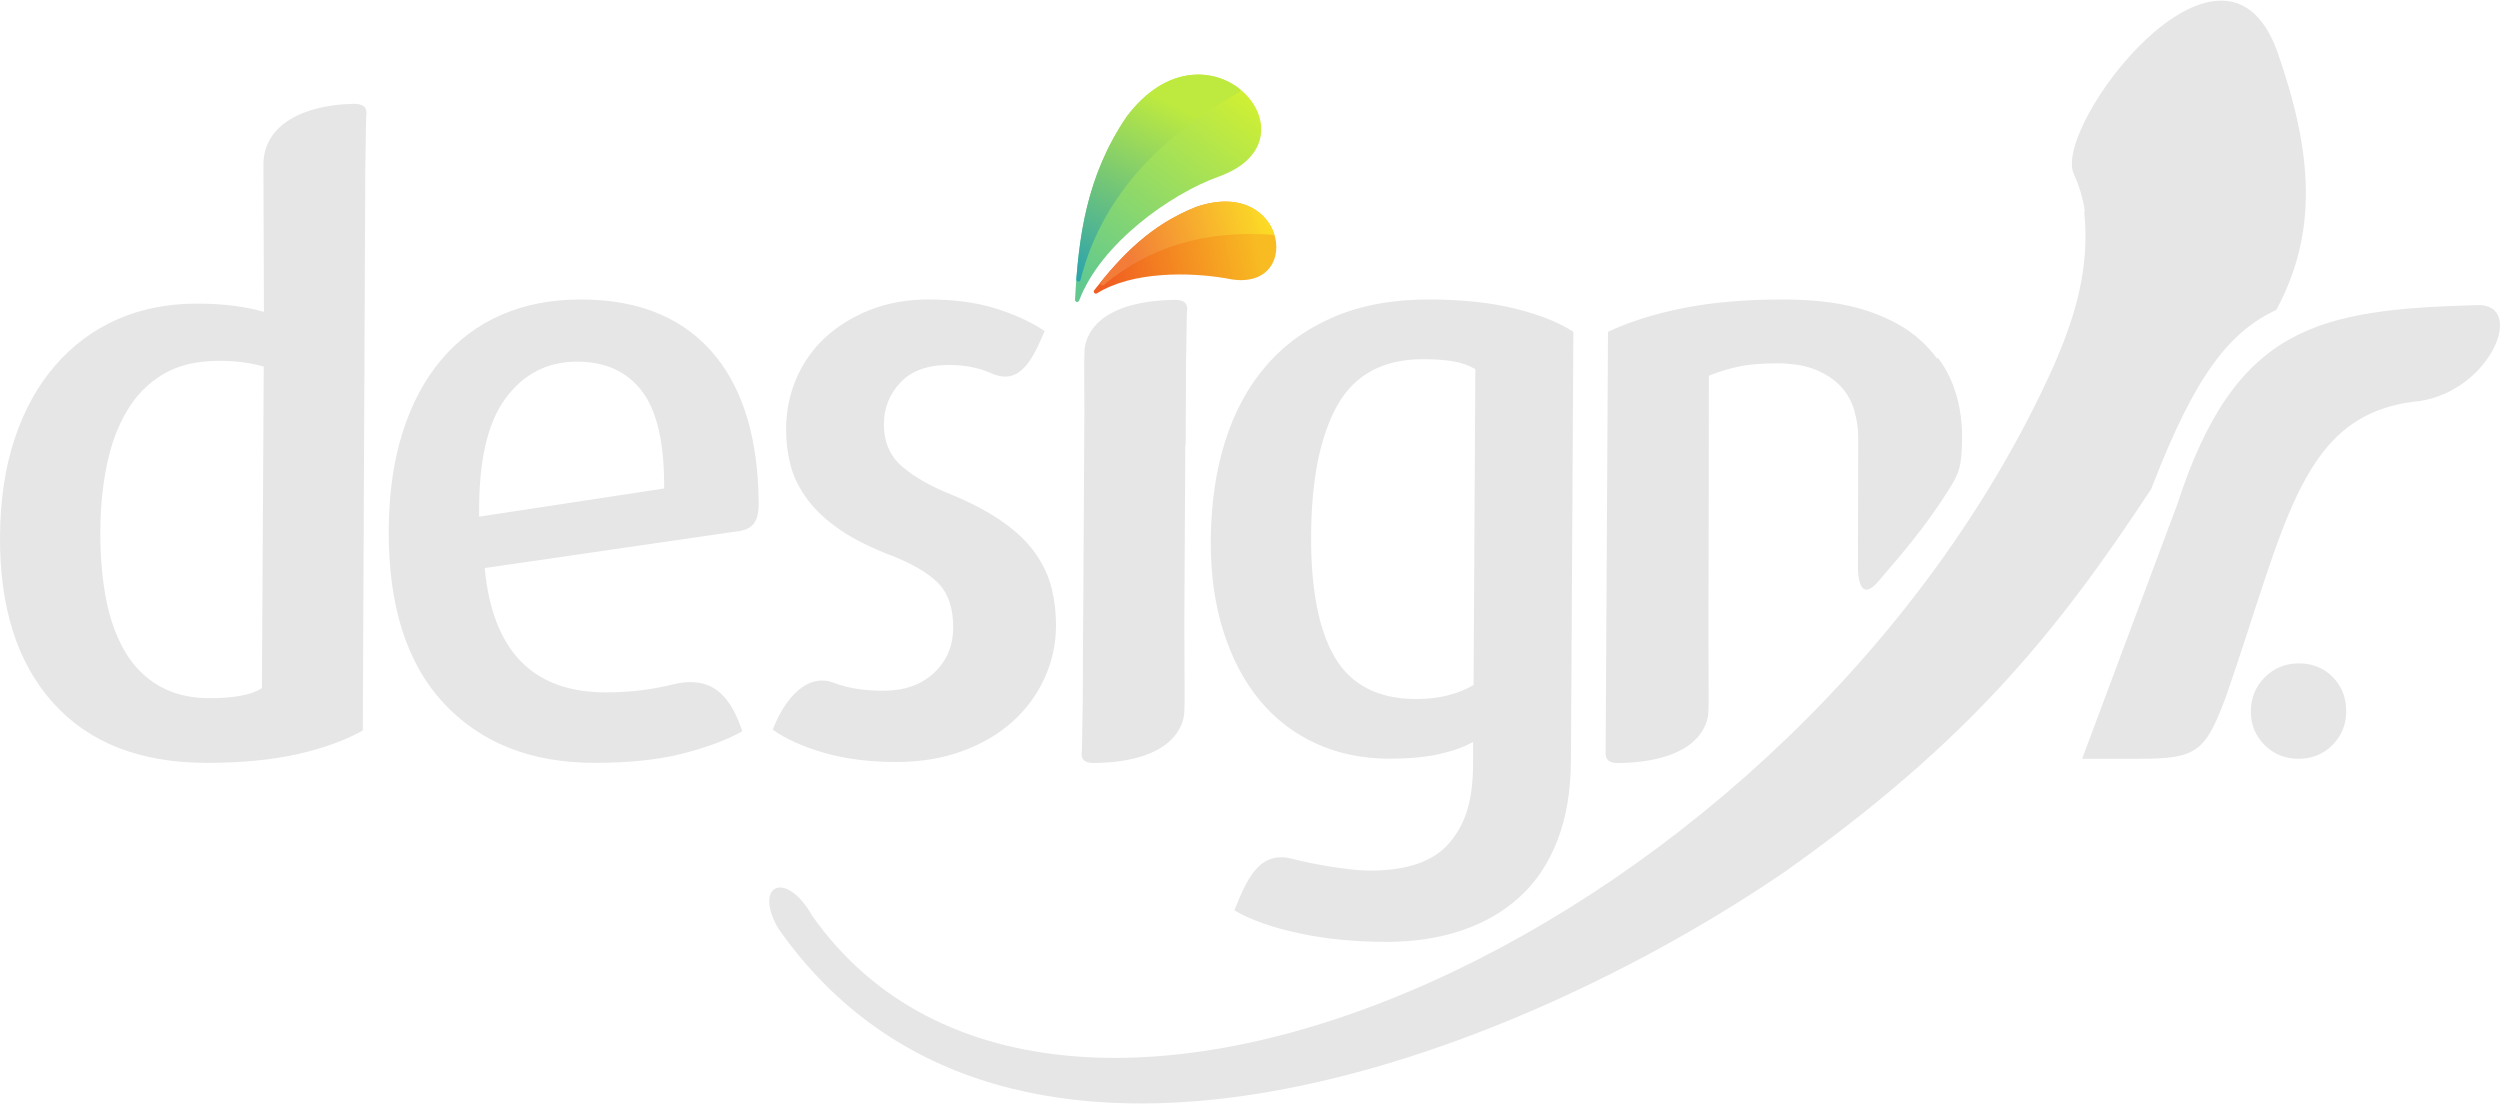 <?xml version="1.0" encoding="UTF-8"?> <svg xmlns="http://www.w3.org/2000/svg" xmlns:xlink="http://www.w3.org/1999/xlink" xmlns:xodm="http://www.corel.com/coreldraw/odm/2003" xml:space="preserve" width="754px" height="333px" version="1.1" style="shape-rendering:geometricPrecision; text-rendering:geometricPrecision; image-rendering:optimizeQuality; fill-rule:evenodd; clip-rule:evenodd" viewBox="0 0 754 332.61"> <defs> <style type="text/css"> .fil3 {fill:none} .fil0 {fill:#E6E6E6} .fil1 {fill:url(#id2)} .fil2 {fill:url(#id3)} .fil5 {fill:url(#id4)} .fil4 {fill:url(#id5)} </style> <clipPath id="id0"> <path d="M367.62 53.05c-14.74,5.28 -35.73,20.34 -42.15,37.4 -0.12,0.3 -0.42,0.47 -0.74,0.41 -0.31,-0.07 -0.52,-0.35 -0.5,-0.67 1.01,-18.73 3.42,-37.24 15.47,-55.05 24.47,-32.86 59.99,6.39 27.92,17.91z"></path> </clipPath> <clipPath id="id1"> <path d="M369.85 83.76c-11.17,-1.92 -28.3,-2.15 -38.99,4.51 -0.27,0.17 -0.61,0.12 -0.82,-0.12 -0.21,-0.23 -0.22,-0.57 -0.02,-0.82 8.05,-10.21 16.9,-19.69 30.81,-25.14 27.72,-9.48 32.63,26.88 9.02,21.57z"></path> </clipPath> <linearGradient id="id2" gradientUnits="userSpaceOnUse" x1="327.36" y1="85.52" x2="372.74" y2="25.05"> <stop offset="0" style="stop-opacity:1; stop-color:#61C990"></stop> <stop offset="1" style="stop-opacity:1; stop-color:#D1F032"></stop> </linearGradient> <linearGradient id="id3" gradientUnits="userSpaceOnUse" x1="327.98" y1="86.45" x2="356.11" y2="32.7"> <stop offset="0" style="stop-opacity:1; stop-color:#29A2AF"></stop> <stop offset="1" style="stop-opacity:1; stop-color:#BEEA3F"></stop> </linearGradient> <linearGradient id="id4" gradientUnits="userSpaceOnUse" x1="340.5" y1="78.07" x2="384.95" y2="63.68"> <stop offset="0" style="stop-opacity:1; stop-color:#F27C38"></stop> <stop offset="1" style="stop-opacity:1; stop-color:#FCE324"></stop> </linearGradient> <linearGradient id="id5" gradientUnits="userSpaceOnUse" x1="332.93" y1="82.35" x2="378.77" y2="72.23"> <stop offset="0" style="stop-opacity:1; stop-color:#F05D21"></stop> <stop offset="1" style="stop-opacity:1; stop-color:#F8BB22"></stop> </linearGradient> </defs> <g id="Camada_x0020_1">  <g id="_1885761855280"> <path class="fil0" d="M686.54 93.25c-14.16,6.71 -24.31,19.48 -37.17,52.58l-0.54 1.42c-28.59,43.48 -55.16,76.21 -110.25,115.29 -81.39,55.73 -234.79,116.39 -303.95,17.13 -7.44,-13.08 2.47,-17.61 10.35,-3.64 74.42,105.62 298.1,2.77 374.13,-165.23 6.95,-15.77 11.21,-30.27 9.49,-47.21l0.18 -0.16c-0.56,-3.75 -1.62,-7.43 -3.29,-11.08 -6.77,-14.24 44.73,-82.11 61.27,-37.2 10.61,30.16 12.6,54.39 -0.22,78.1zm60.48 -1.43c14.99,-0.6 4.3,25.79 -17.42,28.97 -35.67,3.51 -39.75,35.83 -58.31,89.29 -6.15,16.45 -8.75,18.57 -25.82,18.57l-17.5 0 28.72 -76.8c17.53,-54.1 42.87,-58.64 90.33,-60.03zm-39.4 122.56c-0.02,3.97 -1.4,7.33 -4.13,10.11 -2.73,2.77 -6.17,4.16 -10.32,4.16 -4.01,0 -7.4,-1.39 -10.18,-4.16 -2.77,-2.78 -4.15,-6.14 -4.13,-10.11 0.02,-4.12 1.43,-7.56 4.24,-10.34 2.8,-2.77 6.21,-4.16 10.21,-4.16 4.15,0 7.58,1.39 10.29,4.16 2.7,2.78 4.04,6.22 4.02,10.34zm-147.26 -50.38l0.02 -4.54 0.06 -27.58c0,-2.66 -0.38,-5.37 -1.14,-8.12 -0.77,-2.75 -2.09,-5.16 -3.97,-7.25 -1.88,-2.08 -4.4,-3.79 -7.57,-5.12 -2.54,-1.07 -5.65,-1.71 -9.35,-1.93l-0.01 -0.04c-0.64,-0.03 -1.3,-0.04 -1.98,-0.04 -5,0 -9.04,0.33 -12.13,1 -3.09,0.66 -6.05,1.58 -8.89,2.75 -0.09,24.72 -0.01,49.51 -0.15,74.75l0.09 23.07 -0.1 3.66c-0.12,3.4 -2.74,14.9 -27.02,15.33 -2.22,0.03 -3.82,-0.51 -3.94,-2.57l-0.03 0 0.72 -127.49c6.36,-3 13.87,-5.38 22.54,-7.13 8.68,-1.75 18.77,-2.62 30.27,-2.62 10,0 18.41,1.12 25.23,3.37 6.82,2.25 12.3,5.3 16.45,9.13 1.76,1.63 3.32,3.37 4.66,5.2l0.44 0c1.86,2.46 3.33,5.11 4.41,7.93 1.87,4.92 2.8,10.13 2.8,15.63 -0.02,9.35 -1.01,11.33 -4.13,16.27 -6.61,10.48 -12.64,17.61 -21.21,27.58 -4.22,4.9 -6.08,1.8 -6.07,-4.74l0.02 -6.52 -0.02 0.02zm-241.87 24.63c-0.03,5.5 -1.19,10.75 -3.47,15.74 -2.28,5 -5.51,9.38 -9.7,13.13 -4.18,3.75 -9.24,6.71 -15.17,8.87 -5.93,2.17 -12.56,3.25 -19.89,3.25 -8,0 -15.21,-0.91 -21.61,-2.74 -6.41,-1.84 -11.6,-4.17 -15.59,-7 3.51,-9.25 10.32,-17.27 18.46,-14.13 4.37,1.69 9.36,2.38 14.86,2.38 6.41,0 11.51,-1.8 15.32,-5.38 3.81,-3.58 5.75,-8.12 5.78,-13.62 0.04,-5.84 -1.48,-10.34 -4.58,-13.51 -3.11,-3.16 -8.22,-6.08 -15.29,-8.74 -6.32,-2.5 -11.47,-5.21 -15.45,-8.13 -3.99,-2.91 -7.09,-6 -9.32,-9.25 -2.24,-3.25 -3.76,-6.58 -4.57,-10 -0.82,-3.41 -1.21,-6.87 -1.19,-10.37 0.03,-5.34 1.06,-10.38 3.08,-15.13 2.03,-4.75 4.93,-8.87 8.7,-12.37 3.81,-3.5 8.32,-6.29 13.59,-8.38 5.26,-2.08 11.14,-3.12 17.64,-3.12 7.54,0 14.16,0.87 19.9,2.62 5.74,1.75 10.77,4.04 15.09,6.88 -3.4,7.92 -7.2,16.77 -16.12,12.75 -3.74,-1.67 -7.98,-2.5 -12.77,-2.5 -6.42,0 -11.26,1.75 -14.58,5.25 -3.31,3.5 -5,7.66 -5.02,12.5 -0.04,5.5 1.86,9.83 5.63,13 3.77,3.16 8.59,5.91 14.49,8.25 6.45,2.66 11.76,5.5 15.96,8.5 4.19,3 7.46,6.16 9.73,9.5 2.32,3.33 3.88,6.79 4.78,10.37 0.89,3.58 1.33,7.37 1.31,11.38zm8.56 -65.25l-0.06 -14.15 0.1 -3.66c0.12,-3.4 2.74,-14.9 27.03,-15.32 2.63,-0.05 4.39,0.72 3.84,3.86l-0.25 14.76 -0.11 25.14 -0.11 0 -0.3 53.87 0.09 23.07 -0.1 3.66c-0.13,3.4 -2.74,14.9 -27.02,15.33 -2.64,0.04 -4.4,-0.73 -3.85,-3.87l0.25 -14.76 0.11 -25.14 0.03 0 0.35 -62.79zm-247.51 -13c-3.99,-1.17 -8.49,-1.75 -13.49,-1.75 -6.66,0 -12.26,1.33 -16.77,4 -4.52,2.67 -8.16,6.33 -10.94,11 -2.77,4.66 -4.81,10.08 -6.09,16.25 -1.29,6.17 -1.95,12.83 -1.99,20 -0.04,7.66 0.55,14.58 1.76,20.75 1.21,6.16 3.14,11.45 5.78,15.87 2.65,4.42 6.08,7.83 10.32,10.25 4.24,2.42 9.27,3.63 15.1,3.63 7.34,0 12.59,-1 15.77,-3l0.55 -97zm0.06 -16.51l-0.15 -43.75c-0.39,-12.94 12.56,-18.73 27.13,-18.99 2.63,-0.04 4.39,0.72 3.85,3.86l-0.25 14.77 -0.76 170.37c-5.35,3 -11.91,5.37 -19.67,7.12 -7.76,1.75 -16.89,2.63 -27.39,2.63 -20,0 -35.42,-6 -46.27,-18 -10.84,-12 -16.21,-28.75 -16.09,-50.25 0.07,-11 1.54,-20.84 4.42,-29.5 2.88,-8.67 6.97,-16.04 12.25,-22.13 5.29,-6.08 11.52,-10.71 18.7,-13.87 7.19,-3.17 15.2,-4.75 24.03,-4.75 7.82,0 14.55,0.83 20.2,2.49zm120.71 53.26c0.08,-13.67 -2.16,-23.46 -6.71,-29.38 -4.55,-5.91 -11.07,-8.87 -19.57,-8.87 -9,0 -16.23,3.75 -21.69,11.25 -5.46,7.5 -8.07,19.33 -7.83,35.5l55.8 -8.5zm-54.13 24c2.36,25 14.53,37.5 36.53,37.5 7.84,0 14.5,-0.97 20.14,-2.38 13.48,-3.36 18.13,5.7 21.05,14.12 -4.85,2.67 -10.91,4.92 -18.17,6.76 -7.26,1.83 -16.05,2.75 -26.39,2.75 -19.16,0 -34.34,-6 -45.52,-18 -11.18,-12 -16.71,-29.42 -16.58,-52.25 0.07,-11 1.45,-20.79 4.17,-29.38 2.72,-8.58 6.59,-15.87 11.62,-21.87 5.04,-6 11.1,-10.54 18.21,-13.63 7.09,-3.08 15.06,-4.62 23.9,-4.62 18,0 31.63,5.79 40.9,17.37 8.2,10.26 12.64,24.92 12.78,43.99 0.05,6.88 -2.61,8.28 -8,8.79l-74.64 10.85zm298.78 -60c-1.99,-1.17 -4.28,-1.96 -6.85,-2.38 -2.59,-0.41 -5.55,-0.62 -8.88,-0.62 -12,0 -20.61,4.62 -25.83,13.83 -5.21,9.25 -7.87,22.33 -7.97,39.29 -0.09,16.46 2.34,28.79 7.29,37.04 4.95,8.21 13.1,12.34 24.43,12.34 3.5,0 6.71,-0.38 9.63,-1.13 2.92,-0.75 5.47,-1.79 7.65,-3.12l0.53 -95.25zm-0.68 112.44l0 6.17c0,12.04 -2.43,18.63 -7.13,24.26 -4.69,5.58 -12.71,8.38 -24.04,8.38 -6.34,0 -17.72,-2.06 -23.4,-3.56 -10.15,-2.68 -13.87,6.75 -17.42,15.55 4.82,2.84 11.26,5.13 19.34,6.88 8.07,1.75 16.94,2.62 26.6,2.62 8.34,0 15.93,-1.16 22.77,-3.5 6.85,-2.33 12.7,-5.74 17.56,-10.25 4.86,-4.5 8.6,-10.16 11.22,-17 2.62,-6.83 3.96,-14.75 4.01,-23.75l0.74 -129.49c-4.32,-2.83 -10.18,-5.17 -17.59,-7 -7.4,-1.83 -16.11,-2.75 -26.11,-2.75 -10.83,0 -20.34,1.75 -28.52,5.25 -8.19,3.5 -15.01,8.41 -20.46,14.75 -5.46,6.33 -9.58,13.96 -12.38,22.87 -2.8,8.92 -4.23,18.88 -4.3,29.88 -0.05,10.16 1.23,19.33 3.85,27.5 2.62,8.16 6.29,15.08 11,20.75 4.72,5.66 10.41,10 17.06,13 6.64,3 13.97,4.5 21.97,4.5 5.83,0 10.83,-0.46 15.01,-1.38 4.14,-0.95 7.55,-2.15 10.22,-3.68z"></path> <g> <path class="fil1" d="M367.62 53.05c-14.74,5.28 -35.73,20.34 -42.15,37.4 -0.12,0.3 -0.42,0.47 -0.74,0.41 -0.31,-0.07 -0.52,-0.35 -0.5,-0.67 1.01,-18.73 3.42,-37.24 15.47,-55.05 24.47,-32.86 59.99,6.39 27.92,17.91z"></path> <g style="clip-path:url(#id0)"> <g> <path id="_1" class="fil2" d="M324.62 84.04c1.27,-16.62 4.34,-33.04 15.07,-48.88 0,-0.01 0.01,-0.02 0.01,-0.03 11.85,-15.89 26.08,-14.97 34.13,-8.54 0.17,0.14 0.26,0.33 0.24,0.55 -0.02,0.22 -0.13,0.4 -0.33,0.51 -28.02,15.49 -42.64,35.58 -47.86,56.6 -0.08,0.32 -0.39,0.53 -0.72,0.48 -0.33,-0.06 -0.56,-0.35 -0.54,-0.69z"></path> <image x="340.61" y="22.95" width="38.84" height="15.56"></image> </g> </g> <path class="fil3" d="M367.62 53.05c-14.74,5.28 -35.73,20.34 -42.15,37.4 -0.12,0.3 -0.42,0.47 -0.74,0.41 -0.31,-0.07 -0.52,-0.35 -0.5,-0.67 1.01,-18.73 3.42,-37.24 15.47,-55.05 24.47,-32.86 59.99,6.39 27.92,17.91z"></path> <path class="fil4" d="M369.85 83.76c-11.17,-1.92 -28.3,-2.15 -38.99,4.51 -0.27,0.17 -0.61,0.12 -0.82,-0.12 -0.21,-0.23 -0.22,-0.57 -0.02,-0.82 8.05,-10.21 16.9,-19.69 30.81,-25.14 27.72,-9.48 32.63,26.88 9.02,21.57z"></path> <g style="clip-path:url(#id1)"> <g> <path id="_1_0" class="fil5" d="M332.01 84.85c7.53,-9.25 16.05,-17.65 28.82,-22.66 13.38,-4.58 21.44,1.53 23.55,8.47 -21.56,-1.68 -38.25,4.05 -51.46,15.09 -0.26,0.21 -0.63,0.19 -0.87,-0.04 -0.23,-0.23 -0.25,-0.61 -0.04,-0.86z"></path> <image x="356.27" y="60.44" width="28.71" height="14.47"></image> </g> </g> <path class="fil3" d="M369.85 83.76c-11.17,-1.92 -28.3,-2.15 -38.99,4.51 -0.27,0.17 -0.61,0.12 -0.82,-0.12 -0.21,-0.23 -0.22,-0.57 -0.02,-0.82 8.05,-10.21 16.9,-19.69 30.81,-25.14 27.72,-9.48 32.63,26.88 9.02,21.57z"></path> </g> </g> </g> </svg> 